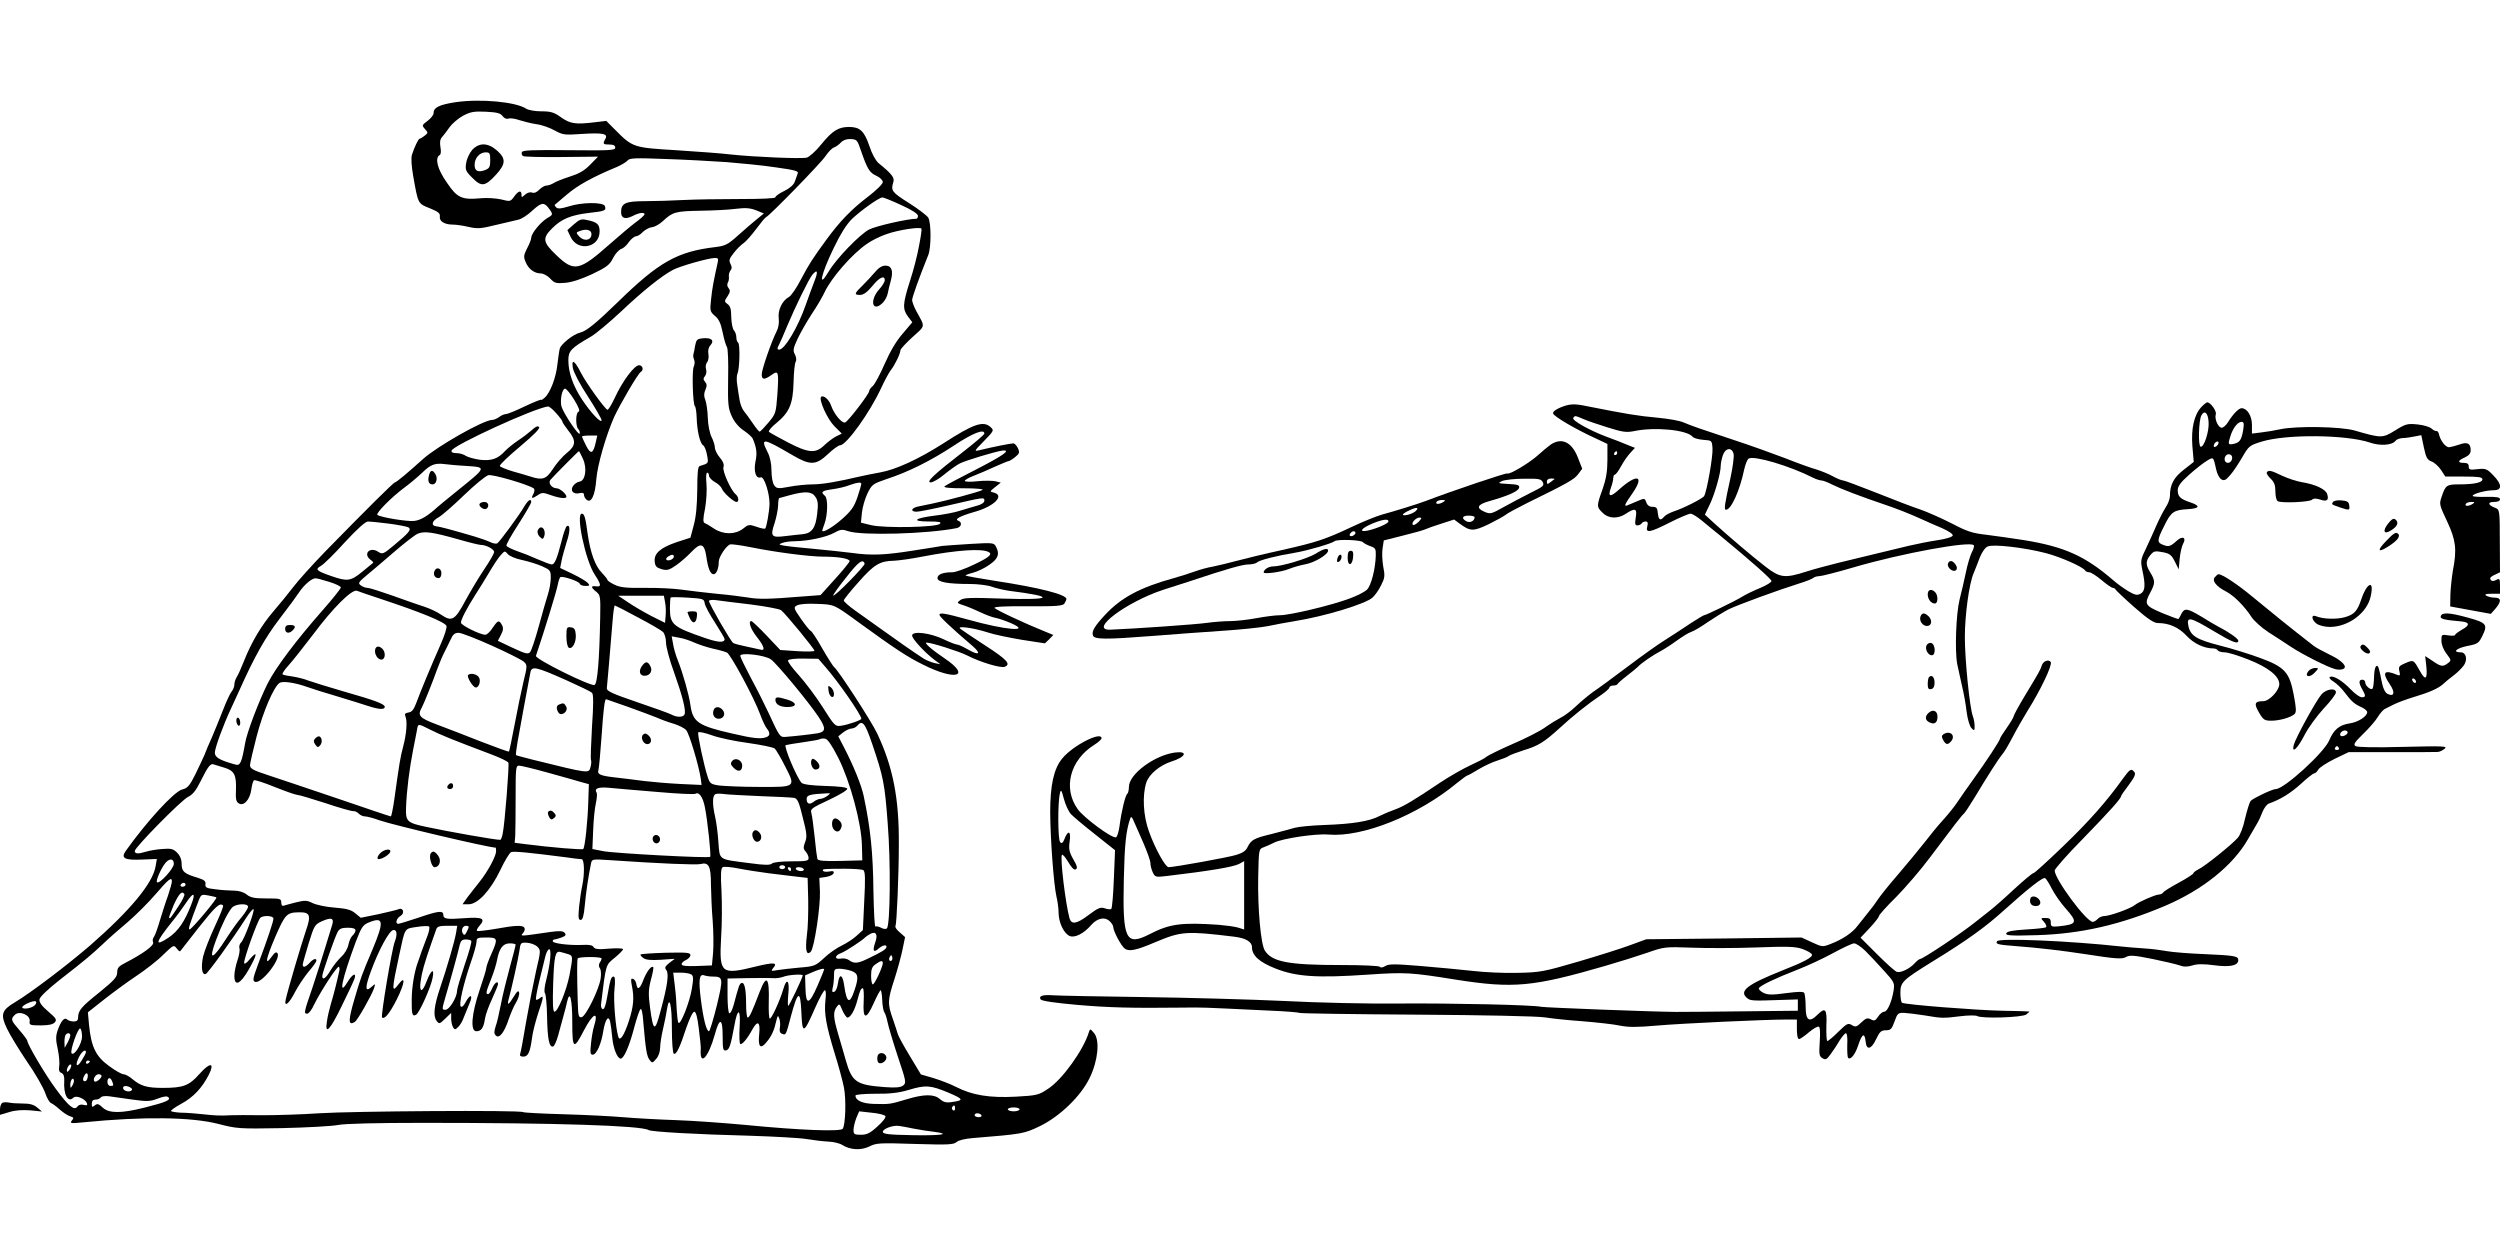 <?xml version="1.0" standalone="no"?>
<!DOCTYPE svg PUBLIC "-//W3C//DTD SVG 20010904//EN"
 "http://www.w3.org/TR/2001/REC-SVG-20010904/DTD/svg10.dtd">
<svg version="1.0" xmlns="http://www.w3.org/2000/svg"
 width="1280pt" height="640pt" viewBox="0 0 1280 640"
 preserveAspectRatio="xMidYMid meet">
<g transform="translate(0,640) scale(0.1,-0.1)"
fill="#000000" stroke="none">
<path d="M2334 5877 c-85 -13 -114 -27 -114 -56 0 -10 -14 -27 -31 -40 -29
-22 -30 -23 -13 -42 17 -18 16 -20 -2 -34 -10 -8 -22 -15 -25 -15 -7 0 -28
-45 -40 -83 -5 -17 -2 -58 6 -105 26 -147 24 -144 85 -168 44 -18 54 -26 52
-42 -4 -25 24 -42 67 -42 16 0 52 -5 81 -12 44 -10 62 -9 138 10 48 11 100 24
115 27 16 3 49 24 73 47 49 45 62 45 92 0 13 -20 12 -23 -18 -40 -34 -21 -80
-78 -80 -99 0 -8 -9 -32 -21 -54 -18 -35 -19 -45 -8 -70 14 -36 45 -59 78 -59
13 0 35 -12 48 -26 22 -24 30 -26 78 -22 34 3 82 19 138 45 73 35 89 47 106
82 11 22 30 42 41 46 11 3 29 19 40 36 12 16 28 29 36 29 8 0 24 10 36 23 13
12 34 23 47 24 13 1 38 15 55 31 49 46 64 51 192 53 65 1 148 5 183 10 49 6
72 4 103 -8 l39 -16 -38 -31 c-21 -17 -64 -54 -95 -82 -51 -46 -65 -53 -115
-59 -195 -23 -289 -76 -498 -280 -112 -109 -163 -151 -195 -158 -36 -9 -97
-58 -104 -82 -3 -11 -8 -47 -12 -80 -7 -67 -36 -145 -65 -171 -10 -9 -19 -14
-19 -11 0 3 -37 -12 -82 -33 -45 -22 -89 -40 -97 -40 -9 0 -25 -7 -35 -15 -11
-8 -27 -15 -36 -15 -44 0 -282 -135 -355 -201 -73 -66 -136 -119 -143 -119 -7
0 -140 -132 -358 -355 -64 -66 -137 -147 -162 -180 -25 -33 -71 -89 -102 -125
-60 -70 -113 -158 -151 -255 -13 -33 -29 -69 -36 -80 -7 -11 -13 -28 -13 -39
0 -11 -6 -27 -13 -35 -8 -9 -28 -52 -45 -96 -17 -44 -43 -107 -57 -140 -15
-33 -32 -73 -38 -90 -7 -16 -28 -61 -47 -100 -29 -58 -40 -71 -67 -77 -41 -10
-183 -165 -290 -316 -25 -36 -5 -47 84 -43 l76 3 -6 -36 c-14 -88 -130 -227
-336 -407 -117 -101 -306 -244 -385 -291 -68 -40 -75 -63 -40 -135 15 -32 61
-107 102 -168 42 -60 83 -132 93 -160 9 -27 23 -51 31 -53 7 -3 27 -17 43 -32
17 -15 40 -31 53 -35 20 -6 21 -9 10 -22 -12 -15 -6 -16 62 -9 304 30 547 27
686 -8 96 -25 107 -26 329 -22 127 3 255 10 285 16 35 7 195 11 440 11 680 0
1114 -14 1151 -37 15 -9 246 -22 519 -29 124 -4 254 -11 290 -17 36 -6 86 -12
112 -13 26 -1 58 -9 70 -17 41 -26 96 -29 139 -8 35 18 52 19 233 13 169 -5
199 -4 214 10 10 9 44 17 82 20 257 21 262 22 344 61 102 50 209 152 255 247
43 88 53 192 23 229 -20 24 -21 24 -27 5 -28 -92 -137 -243 -208 -289 -49 -33
-58 -35 -167 -41 -131 -7 -222 7 -305 50 -27 14 -79 34 -115 45 l-65 19 -56
93 c-31 51 -59 102 -62 113 -3 11 -15 47 -26 79 -27 77 -27 94 8 201 16 50 35
119 42 154 l13 63 -27 24 c-16 13 -26 28 -22 33 6 11 17 260 17 416 2 236 -30
399 -111 570 -29 62 -202 328 -220 339 -5 4 -33 47 -61 96 -28 50 -55 90 -59
90 -4 0 -26 27 -49 60 -40 58 -40 60 -20 71 12 6 55 10 102 7 88 -3 84 -1 213
-95 186 -135 248 -176 329 -216 167 -84 248 -61 112 31 -68 46 -109 82 -94 82
24 0 167 -45 208 -66 66 -34 172 -66 192 -58 34 13 12 37 -101 110 -65 42
-122 81 -128 86 -14 15 71 3 142 -20 32 -11 111 -27 176 -38 l117 -18 22 21
21 22 -39 16 c-105 42 -259 114 -262 123 -2 6 64 9 173 8 146 -1 177 2 185 14
5 8 10 19 10 23 0 23 -137 58 -359 92 -84 13 -155 26 -157 28 -3 2 15 9 39 15
23 6 62 25 85 42 44 31 51 54 31 92 -10 19 -16 20 -132 13 -67 -4 -131 -9
-142 -10 -11 -2 -78 -13 -150 -24 -144 -23 -213 -26 -313 -12 -37 5 -125 14
-197 21 -71 6 -141 14 -155 17 -23 5 -24 6 -5 13 11 5 41 9 66 9 70 1 160 21
200 43 32 18 41 19 73 8 71 -23 403 -14 554 16 24 5 30 29 10 37 -24 8 5 24
81 46 101 28 157 84 99 99 -21 5 -21 6 7 28 l29 23 -28 7 c-15 3 -57 4 -92 0
-36 -4 -64 -3 -64 2 0 5 21 17 48 27 26 10 75 31 109 47 34 15 65 28 70 28 4
1 19 10 32 21 21 17 22 23 13 44 -7 14 -17 25 -24 25 -13 0 -113 -20 -173 -35
-29 -7 -28 -5 23 47 51 52 52 55 34 71 -37 34 -86 18 -242 -83 -127 -81 -244
-135 -325 -149 -33 -6 -78 -15 -100 -20 -114 -27 -195 -41 -244 -41 -29 0 -83
-5 -119 -12 -59 -11 -65 -10 -78 7 -8 11 -14 43 -14 75 0 36 -7 70 -20 95 -38
75 -25 74 125 -14 94 -55 122 -54 184 4 26 25 54 45 62 45 32 0 152 167 209
290 19 41 42 84 51 95 20 25 49 84 49 101 0 7 28 37 62 68 68 62 66 48 18 136
-10 19 -19 43 -20 53 0 15 34 110 83 232 15 38 15 163 0 190 -6 11 -51 45
-100 76 -87 55 -93 63 -79 107 7 22 -7 41 -76 97 -15 13 -34 48 -47 88 -26 76
-48 97 -104 97 -54 0 -85 -19 -142 -89 -27 -34 -61 -64 -74 -68 -29 -7 -266 3
-389 16 -48 6 -174 15 -281 22 -217 13 -222 14 -311 104 l-46 46 -59 -7 c-98
-12 -125 -8 -172 25 -36 26 -53 31 -101 31 -32 0 -66 6 -77 13 -54 36 -235 52
-361 34z m239 -71 c9 -12 20 -17 30 -13 9 3 34 0 56 -8 22 -7 61 -17 88 -21
26 -3 68 -18 93 -32 42 -23 52 -24 135 -18 110 7 139 2 125 -24 -15 -27 -13
-30 20 -30 21 0 30 -5 30 -16 0 -14 -27 -15 -237 -13 -186 2 -238 0 -241 -10
-3 -8 0 -16 6 -20 6 -4 95 -6 198 -5 l186 2 -41 -42 c-29 -30 -58 -46 -103
-60 -35 -11 -72 -26 -83 -33 -11 -7 -27 -13 -37 -13 -9 0 -26 -10 -37 -21 -13
-14 -26 -19 -37 -15 -10 4 -25 -1 -35 -10 -18 -16 -19 -16 -19 -1 0 25 -16 21
-38 -10 -18 -25 -20 -26 -66 -14 -27 6 -73 9 -104 6 -97 -9 -121 1 -174 80
-48 68 -63 125 -37 141 7 4 8 20 4 41 -4 25 -2 40 9 52 8 9 25 31 38 50 13 18
43 44 68 58 38 20 56 24 117 21 57 -3 75 -7 86 -22z m1836 -180 c32 -92 43
-110 78 -126 18 -8 33 -23 33 -32 0 -10 -34 -43 -77 -76 -83 -63 -142 -124
-211 -218 -71 -97 -89 -125 -132 -206 -22 -43 -49 -82 -60 -88 -35 -19 -58
-67 -53 -109 3 -24 -1 -49 -11 -68 -26 -51 -76 -195 -76 -220 0 -28 13 -29 50
-3 36 26 38 19 30 -101 -7 -93 -8 -98 -46 -143 -21 -25 -41 -46 -45 -46 -3 0
-19 19 -35 43 -15 23 -36 51 -45 62 -9 11 -19 36 -22 55 -3 19 -9 54 -12 77
-4 23 -4 50 1 60 11 25 14 152 3 159 -5 3 -9 15 -9 28 0 12 -6 28 -12 34 -7 7
-13 38 -14 68 0 40 -5 58 -19 67 -17 13 -17 15 0 40 14 22 15 30 5 42 -7 8 -8
20 -4 27 5 7 7 21 6 31 -2 10 2 24 8 32 8 10 8 19 0 34 -9 18 -6 27 17 56 15
20 38 42 50 50 12 8 41 41 65 73 23 31 45 58 50 60 19 8 281 277 304 312 15
22 34 42 44 45 9 3 25 14 35 25 11 12 29 19 50 18 32 -1 35 -5 54 -62z m-689
-56 c74 -6 188 -17 253 -27 100 -14 117 -19 111 -32 -3 -9 -10 -28 -15 -42 -6
-16 -27 -34 -54 -47 -25 -12 -45 -26 -45 -32 0 -6 -70 -9 -182 -9 -101 0 -230
-2 -288 -5 -58 -3 -146 -6 -197 -6 -100 0 -123 -10 -123 -56 0 -32 21 -39 59
-20 32 17 61 21 61 9 0 -5 -21 -24 -46 -42 -26 -19 -84 -69 -131 -110 -158
-140 -184 -145 -277 -55 -67 64 -70 85 -18 136 48 48 96 67 189 78 81 9 88 12
80 35 -9 21 -119 20 -186 -2 -39 -12 -55 -13 -63 -5 -7 7 -10 13 -7 14 2 2 31
26 64 54 54 46 130 88 253 139 23 10 48 25 55 33 10 13 39 14 192 8 99 -3 241
-11 315 -16z m894 -220 c54 -24 86 -45 86 -55 0 -8 -4 -15 -8 -15 -44 0 -207
-37 -242 -55 -48 -25 -168 -149 -207 -215 -57 -96 -40 -14 27 123 33 69 64
118 92 146 47 44 136 108 155 110 6 1 50 -17 97 -39z m91 -211 c-8 -46 -29
-126 -46 -178 -37 -116 -39 -143 -10 -182 l22 -29 -49 -58 c-32 -36 -65 -92
-92 -154 -23 -53 -51 -105 -61 -114 -11 -9 -19 -21 -19 -27 0 -14 -107 -154
-123 -160 -16 -6 -57 43 -72 87 -10 30 -39 55 -51 44 -13 -14 32 -114 68 -150
l38 -38 -30 -15 c-16 -8 -43 -29 -60 -45 -44 -43 -81 -40 -188 16 -48 25 -91
49 -95 53 -4 4 13 25 38 45 67 55 85 98 88 208 1 51 6 99 11 106 5 8 3 24 -4
37 -11 20 -9 31 13 79 14 30 47 88 73 128 27 40 56 90 66 112 34 73 140 195
216 247 23 17 68 39 100 50 61 22 175 39 180 28 2 -4 -4 -45 -13 -90z m-1030
-81 c-22 -100 -28 -131 -34 -188 -7 -61 -6 -65 19 -87 20 -16 31 -39 40 -85 7
-35 17 -68 22 -75 5 -6 8 -78 6 -160 -2 -133 0 -153 19 -195 14 -30 36 -56 62
-73 22 -15 43 -34 46 -43 19 -46 22 -74 13 -115 -10 -51 2 -90 27 -81 17 7 45
-80 45 -135 -1 -40 -15 -119 -22 -127 -3 -3 -23 1 -45 9 -37 13 -42 12 -69
-10 -40 -31 -101 -31 -149 1 -20 14 -41 26 -47 28 -9 3 -9 22 2 75 7 40 10 96
7 127 -3 32 -2 56 4 56 5 0 9 -7 9 -15 0 -9 14 -24 30 -33 17 -9 33 -25 36
-34 6 -19 60 -68 75 -68 14 0 11 26 -4 39 -25 20 -69 119 -63 139 5 13 -2 30
-19 50 -14 16 -25 40 -25 51 0 12 -8 36 -17 54 -9 18 -18 60 -19 97 -1 36 -7
77 -13 93 -8 19 -7 34 1 52 8 19 8 28 -2 40 -10 12 -10 18 0 30 6 8 9 23 5 35
-4 12 -1 27 5 35 7 8 10 27 7 42 -3 18 0 34 11 46 21 24 4 39 -39 35 -30 -3
-34 -7 -40 -38 -3 -19 -7 -39 -9 -45 -2 -5 0 -18 4 -27 4 -9 3 -25 -2 -35 -10
-20 -5 -195 6 -203 4 -3 8 -30 9 -60 2 -67 17 -130 33 -140 7 -4 16 -26 20
-50 8 -43 9 -42 -37 -56 -10 -2 -13 -36 -13 -121 -1 -79 -6 -139 -18 -182
l-17 -64 -68 -22 c-84 -28 -119 -58 -115 -99 2 -25 9 -32 35 -40 28 -8 39 -5
75 20 23 16 58 47 78 68 47 50 66 44 76 -21 9 -65 21 -93 38 -93 14 0 26 29
26 64 0 25 40 85 60 89 8 1 56 -5 105 -15 123 -25 298 -48 370 -48 77 0 135
-10 135 -23 0 -5 -34 -47 -75 -92 l-74 -82 -93 -7 c-173 -14 -223 -15 -280 -5
-31 5 -103 14 -160 19 -57 6 -137 15 -178 21 -41 6 -127 10 -191 9 -92 -1
-123 2 -152 16 -21 10 -37 21 -37 25 0 4 -13 20 -28 36 -34 33 -59 102 -73
198 -11 84 -17 105 -30 105 -32 0 18 -239 66 -312 33 -50 35 -64 8 -60 -29 4
-29 -5 0 -28 21 -17 22 -25 20 -132 -4 -215 -14 -339 -29 -345 -21 -8 -305
133 -300 149 44 130 106 333 111 361 4 21 10 39 14 42 12 7 95 -21 99 -33 2
-7 15 -12 29 -12 22 0 24 2 13 15 -7 8 -42 29 -77 46 l-65 31 7 36 c4 21 16
63 26 96 19 56 19 93 1 82 -5 -3 -17 -36 -26 -73 -24 -94 -36 -123 -51 -123
-7 0 -39 12 -71 26 -33 15 -81 34 -108 43 -28 10 -51 22 -53 27 -2 6 26 56 62
111 36 56 65 107 65 112 0 21 -16 11 -35 -21 -25 -44 -126 -181 -139 -190 -5
-3 -21 -1 -35 6 -14 7 -51 20 -81 29 -126 37 -176 50 -195 52 -30 3 -24 28 10
46 17 9 75 60 130 113 55 53 111 99 125 103 22 6 209 -49 233 -68 5 -4 4 -16
-2 -28 -14 -25 -8 -26 23 -6 20 14 27 14 66 0 45 -16 80 -20 80 -8 0 14 -34
43 -50 43 -25 0 -45 27 -32 43 19 22 143 147 146 147 2 0 11 -18 21 -40 22
-49 12 -112 -18 -116 -10 -1 -25 -11 -32 -21 -18 -24 0 -46 32 -38 16 4 23 1
23 -9 0 -7 6 -19 14 -25 23 -19 43 23 49 104 6 75 49 223 91 319 30 65 122
223 137 232 16 9 10 34 -9 34 -24 0 -84 -80 -123 -164 -17 -37 -35 -66 -39
-64 -14 5 -111 140 -136 190 -32 63 -49 73 -41 24 4 -22 35 -82 77 -146 38
-59 70 -114 70 -121 0 -21 -57 40 -101 107 -46 71 -69 137 -69 200 0 47 14 62
113 119 27 15 98 75 159 132 110 104 205 180 263 211 35 19 180 60 213 61 18
1 21 -3 17 -21z m494 -100 c-11 -29 -31 -83 -44 -120 -40 -115 -108 -228 -135
-228 -12 0 -12 6 0 28 5 9 23 51 40 92 42 100 111 241 129 263 27 32 31 17 10
-35z m-1229 -605 c23 -38 31 -58 22 -61 -15 -5 -16 -74 -1 -89 6 -6 9 -17 7
-23 -4 -14 -82 102 -93 138 -9 32 3 92 18 92 7 0 28 -26 47 -57z m-92 -69 c18
-20 32 -39 32 -44 0 -4 14 -24 30 -45 41 -51 39 -77 -9 -115 -21 -17 -53 -54
-70 -81 -35 -53 -53 -59 -115 -39 -17 5 -58 18 -92 27 -33 10 -62 22 -65 27
-2 6 44 50 104 100 71 60 104 93 97 100 -7 7 -19 1 -37 -16 -16 -14 -48 -39
-73 -55 -25 -17 -54 -41 -65 -53 -35 -39 -70 -51 -128 -44 -28 4 -61 13 -72
20 -11 8 -32 14 -48 14 -18 0 -27 4 -25 13 10 28 422 217 494 226 6 0 25 -15
42 -35z m2192 -104 c0 -5 -48 -46 -107 -92 -150 -116 -194 -157 -168 -158 11
0 43 18 70 41 27 22 63 48 79 56 29 15 185 62 218 66 48 5 5 -25 -133 -96 -85
-43 -158 -82 -163 -87 -7 -7 29 -10 100 -10 63 0 103 -4 94 -9 -17 -9 -178
-53 -255 -69 -27 -6 -62 -13 -77 -16 -34 -8 -37 -26 -5 -26 12 0 83 14 157 31
189 44 190 44 190 26 0 -10 -14 -20 -37 -26 -21 -6 -60 -17 -88 -26 -27 -9
-86 -20 -129 -25 -105 -13 -123 -30 -31 -30 55 0 67 -3 57 -12 -18 -18 -280
-23 -351 -7 l-53 13 5 51 c3 29 16 73 29 100 22 44 27 48 94 71 114 37 230 95
347 172 98 65 157 88 157 62z m-1990 -46 c-13 -58 -26 -62 -49 -16 -12 23 -21
44 -21 47 0 3 18 5 39 5 l39 0 -8 -36z m-671 -119 c116 -8 118 -2 -49 -137
-41 -33 -82 -67 -90 -74 -49 -45 -85 -67 -118 -71 -35 -5 -177 19 -190 31 -8
9 73 91 138 139 30 22 72 58 93 78 41 40 64 49 112 43 17 -2 63 -7 104 -9z
m2031 -93 c0 -4 -9 -35 -20 -68 -17 -49 -31 -69 -78 -111 -50 -44 -102 -74
-102 -59 0 2 5 17 11 33 17 45 19 131 3 144 -24 20 -16 27 38 34 29 4 68 13
87 21 43 15 61 17 61 6z m-235 -66 c13 -19 15 -38 9 -86 -8 -73 -27 -100 -74
-105 -19 -2 -60 -6 -91 -10 -70 -9 -76 -1 -53 67 9 28 17 68 18 90 0 21 3 38
6 38 3 1 28 7 55 15 78 21 112 19 130 -9z m-2184 -137 c47 -6 92 -15 100 -19
17 -11 4 -27 -74 -92 -55 -46 -59 -47 -81 -33 -42 28 -79 -11 -39 -41 10 -7
16 -14 13 -16 -3 -2 -28 -23 -56 -46 -59 -48 -76 -50 -159 -21 -75 26 -83 34
-53 51 14 7 69 61 123 121 62 67 106 107 119 107 11 0 59 -5 107 -11z m354
-80 c55 -16 108 -29 117 -29 27 0 68 -22 68 -36 0 -8 -22 -46 -49 -86 -27 -40
-71 -113 -98 -163 -54 -101 -69 -110 -125 -72 -19 14 -59 32 -89 42 -30 9
-102 35 -161 56 -60 21 -116 39 -126 39 -10 0 -26 6 -35 13 -15 11 -12 16 31
52 27 22 90 76 141 120 51 44 105 86 119 92 33 15 76 9 207 -28z m2718 -66
c19 -11 1 -27 -75 -63 -45 -22 -96 -40 -112 -40 -49 0 -76 -11 -76 -30 0 -20
52 -30 165 -30 40 0 91 -6 113 -14 22 -8 62 -17 89 -21 239 -30 226 -48 -29
-40 -170 6 -206 5 -222 -8 -19 -14 -17 -15 20 -27 21 -7 59 -23 84 -35 25 -12
59 -25 75 -28 17 -3 52 -15 80 -27 111 -48 -25 -37 -220 18 -116 32 -145 37
-145 24 0 -9 62 -68 170 -160 46 -40 33 -50 -23 -18 -24 14 -50 26 -57 26 -7
0 -38 12 -69 27 -69 33 -161 44 -161 19 0 -17 65 -87 115 -125 l30 -22 -30 6
c-16 4 -42 14 -56 23 -41 26 -157 107 -230 160 -36 26 -91 65 -122 87 -31 22
-56 45 -57 50 0 6 34 48 76 95 79 90 110 108 181 109 23 1 91 10 150 22 173
33 302 42 336 22z m-2391 -40 c32 -7 78 -21 103 -32 42 -19 45 -22 45 -59 0
-21 -6 -58 -14 -83 -8 -24 -29 -98 -47 -164 -18 -66 -38 -126 -45 -134 -11
-12 -24 -8 -89 22 l-76 36 16 31 c12 23 13 35 5 50 -15 27 -21 25 -48 -15 -12
-19 -29 -35 -37 -35 -27 0 -125 49 -125 62 0 16 30 74 74 143 18 28 50 79 71
115 21 36 47 75 59 88 20 22 21 23 36 5 8 -10 41 -24 72 -30z m778 17 c0 -13
-28 -25 -38 -16 -3 4 0 11 8 16 20 13 30 12 30 0z m977 -36 c3 -10 -154 -171
-161 -163 -2 2 27 44 66 92 63 81 86 98 95 71z m-2742 -93 c33 -10 60 -23 60
-29 0 -6 -41 -57 -91 -114 -139 -158 -242 -295 -284 -378 -45 -91 -106 -250
-115 -305 -17 -98 -25 -116 -48 -110 -81 22 -107 37 -107 61 0 24 43 142 84
229 13 28 34 73 46 100 71 159 128 261 200 355 45 58 91 121 104 141 24 35 62
68 81 68 6 1 37 -8 70 -18z m263 -87 c205 -68 331 -119 338 -139 3 -8 -10 -49
-29 -92 -49 -111 -103 -240 -124 -298 -14 -38 -24 -51 -42 -53 -17 -3 -21 -8
-15 -20 10 -24 6 -88 -12 -155 -15 -57 -19 -83 -45 -269 -7 -49 -15 -88 -18
-88 -4 0 -125 41 -271 91 -146 49 -307 104 -357 120 -80 26 -93 34 -93 52 1
12 16 78 34 147 34 130 89 256 118 274 17 10 79 1 143 -22 17 -6 84 -28 150
-47 66 -20 140 -43 164 -51 53 -17 81 -18 81 -3 0 14 -46 32 -211 79 -79 23
-160 48 -179 55 -19 8 -55 17 -80 21 -25 3 -49 8 -53 11 -4 3 9 23 30 46 21
23 77 94 125 157 103 138 200 235 226 225 9 -4 63 -22 120 -41z m1457 -17 c4
-18 5 -49 3 -70 l-3 -36 -70 35 c-38 20 -92 51 -119 70 l-51 34 117 0 117 0 6
-33z m203 -6 c2 -13 26 -58 53 -99 27 -42 49 -80 49 -84 0 -20 -33 -18 -102 6
-163 56 -178 69 -178 152 0 28 2 53 4 55 2 2 42 2 88 -1 78 -5 83 -6 86 -29z
m237 -6 c77 -10 146 -23 154 -29 22 -17 171 -198 171 -208 0 -4 -39 -5 -87 -2
l-88 6 -70 74 c-39 41 -74 74 -78 74 -18 0 -4 -41 28 -81 38 -48 45 -73 18
-65 -10 2 -43 10 -73 16 -30 6 -60 14 -66 18 -13 8 -124 201 -124 215 0 5 17
7 38 4 20 -3 100 -13 177 -22z m-579 -66 c63 -33 121 -67 129 -75 8 -9 15 -33
15 -54 0 -21 18 -90 41 -152 43 -121 62 -195 54 -215 -5 -16 -39 -17 -66 -2
-11 6 -91 35 -177 64 -129 44 -157 57 -155 72 2 17 18 202 30 351 3 39 8 72
11 72 2 0 56 -27 118 -61z m-747 -145 c80 -36 154 -73 164 -83 17 -16 17 -21
-3 -102 -11 -46 -31 -144 -45 -218 -14 -74 -27 -136 -29 -139 -2 -2 -66 21
-143 51 -76 30 -177 69 -225 87 -91 34 -102 46 -78 88 11 21 54 127 80 200 11
29 26 65 34 80 8 15 22 44 32 65 13 29 22 37 42 37 14 0 91 -30 171 -66z
m1036 16 c22 -10 65 -24 95 -31 30 -6 63 -16 72 -20 20 -11 137 -228 169 -314
12 -33 28 -67 36 -76 17 -21 16 -36 -3 -43 -28 -11 -67 -7 -174 18 -176 40
-203 59 -215 146 -7 52 -39 165 -65 230 -10 25 -21 62 -24 84 l-7 38 38 -7
c21 -3 56 -15 78 -25z m392 -86 c30 -21 193 -218 243 -293 39 -58 39 -77 -2
-85 -30 -5 -104 -14 -167 -19 -27 -2 -30 1 -86 123 -19 41 -59 121 -90 178
-30 57 -55 108 -55 114 0 19 127 4 157 -18z m280 -40 c64 -73 183 -244 183
-264 0 -7 -68 -31 -105 -36 -28 -4 -33 0 -92 94 -34 54 -90 128 -123 165 -34
37 -59 71 -55 76 3 6 39 10 80 9 l75 -1 37 -43z m-1329 -66 c67 -30 127 -59
133 -65 8 -8 8 -59 0 -174 -5 -89 -8 -166 -5 -170 2 -5 2 -20 -2 -34 -9 -37
-3 -37 -299 36 -43 11 -81 21 -83 23 -2 2 2 33 8 68 11 63 57 312 66 357 7 32
29 27 182 -41z m317 -137 c61 -22 128 -47 150 -56 22 -10 61 -24 86 -31 25 -8
53 -22 62 -32 16 -17 65 -182 75 -249 l4 -32 -108 5 c-60 3 -143 10 -184 15
-41 5 -107 14 -146 18 -81 9 -97 16 -90 39 3 10 10 87 16 172 9 134 16 190 23
190 1 0 52 -18 112 -39z m1250 -188 c58 -170 65 -206 80 -408 16 -197 13 -521
-4 -538 -5 -5 -18 -4 -30 3 -12 6 -25 9 -29 6 -4 -2 -8 78 -10 177 -2 202 -15
327 -50 492 -11 54 -54 159 -101 249 l-29 56 25 20 c14 11 34 20 43 20 10 0
23 7 30 15 25 30 39 14 75 -92z m-2262 71 c49 -25 117 -53 314 -127 45 -17 84
-36 86 -42 5 -12 -19 -317 -29 -362 -3 -18 -9 -33 -13 -33 -27 0 -260 41 -377
66 -100 21 -108 28 -105 100 3 86 17 197 36 294 9 47 19 95 21 108 5 27 4 28
67 -4z m1627 -68 c69 -10 130 -22 137 -29 7 -7 31 -47 53 -91 55 -107 56 -106
-134 -105 -83 0 -173 4 -201 7 -45 6 -50 10 -61 42 -20 61 -54 221 -49 230 3
5 34 -2 68 -14 34 -13 118 -31 187 -40z m462 -76 c60 -119 119 -335 121 -449
l2 -76 -113 -3 c-84 -2 -113 1 -117 10 -2 7 -9 58 -14 113 -6 55 -13 110 -17
123 -6 20 3 26 91 67 55 26 95 50 93 57 -3 7 -41 12 -113 14 -72 2 -113 8
-121 16 -25 27 -93 189 -81 193 7 2 48 9 91 15 44 6 82 13 85 16 3 2 14 4 25
2 14 -2 34 -32 68 -98z m-3142 -51 c50 -15 61 -37 58 -116 -2 -43 1 -58 14
-66 26 -17 58 19 65 72 3 23 9 44 14 46 4 3 53 -13 107 -35 55 -22 107 -40
115 -40 8 0 72 -19 143 -42 71 -24 135 -42 143 -41 8 1 20 -5 28 -13 8 -8 22
-14 32 -14 10 0 44 -9 77 -21 70 -24 552 -138 592 -139 1 0 2 -8 2 -19 0 -24
-43 -104 -84 -155 -18 -22 -45 -58 -61 -78 l-27 -38 31 0 c47 0 112 70 163
176 22 47 47 88 55 91 14 6 98 -3 278 -26 39 -6 76 -10 83 -10 14 -1 16 -75 3
-136 -5 -22 -12 -70 -16 -107 -5 -56 -4 -68 8 -68 10 0 16 19 21 73 6 64 17
143 32 216 5 23 6 23 97 17 262 -18 442 -25 463 -20 43 11 54 -10 54 -105 1
-47 4 -131 9 -186 4 -55 5 -129 2 -164 l-6 -64 -77 -3 c-55 -2 -78 1 -78 9 0
7 10 17 23 22 12 6 22 17 22 25 0 13 -19 14 -125 12 -69 -2 -127 -6 -130 -9
-3 -2 3 -11 14 -18 13 -10 38 -12 90 -9 l71 5 -28 -21 c-22 -18 -25 -25 -16
-36 15 -18 7 -78 -28 -207 -30 -114 -38 -111 -55 15 -9 69 -8 93 5 143 9 32
14 61 12 63 -10 10 -33 -21 -50 -63 -18 -49 -32 -57 -37 -23 -2 12 -9 24 -17
26 -11 4 -12 -3 -6 -34 13 -61 9 -107 -15 -181 -24 -74 -46 -107 -54 -82 -14
44 -26 186 -20 243 5 44 3 66 -4 66 -13 0 -18 -15 -33 -103 -7 -43 -15 -66
-23 -64 -6 2 -10 13 -9 23 26 210 23 202 70 240 23 19 43 39 43 44 0 5 -32 6
-71 3 -55 -5 -73 -3 -80 8 -5 10 -24 13 -56 11 -65 -3 -153 7 -153 19 0 5 4 9
9 9 5 0 22 5 36 10 21 8 25 13 16 24 -8 9 -25 11 -68 5 -168 -24 -159 -24
-145 -6 8 9 11 21 7 27 -9 14 -45 13 -149 -6 -48 -8 -91 -13 -94 -10 -3 3 3
15 13 26 33 37 15 46 -76 39 -91 -7 -109 -4 -109 16 0 24 -24 22 -123 -12 -54
-18 -103 -33 -108 -33 -17 0 -9 29 11 40 23 13 16 45 -9 35 -9 -4 -56 -15
-105 -26 l-89 -18 -28 23 c-21 18 -44 24 -105 29 -44 3 -94 14 -113 23 -30 15
-40 15 -85 4 -28 -7 -57 -15 -63 -17 -8 -3 -13 3 -13 16 0 20 -5 21 -76 21
-61 0 -81 4 -101 20 -16 13 -41 20 -67 20 -22 0 -65 3 -94 7 -45 5 -52 9 -50
26 2 15 -6 22 -37 32 -71 21 -85 32 -85 71 0 23 -8 43 -23 58 -20 20 -31 23
-78 19 -30 -2 -67 -9 -83 -14 -39 -12 -56 -11 -56 4 1 19 238 260 273 277 23
11 41 33 64 80 39 78 51 93 68 86 7 -2 32 -10 55 -17z m1655 -25 c71 -20 148
-41 170 -48 l40 -11 -3 -90 c-3 -101 -17 -234 -26 -242 -5 -5 -164 8 -296 25
l-55 7 3 35 c1 19 2 108 2 198 0 148 1 162 17 162 10 0 76 -16 148 -36z m563
-99 c101 -9 188 -13 193 -9 18 11 38 -17 48 -69 13 -63 33 -249 27 -254 -8 -8
-492 18 -547 29 l-56 11 4 96 c2 53 8 115 14 139 5 24 7 47 4 53 -15 23 9 31
69 25 33 -3 143 -13 244 -21z m520 -21 c86 -3 166 -7 178 -9 17 -4 25 -21 44
-100 21 -81 23 -100 12 -127 -10 -26 -9 -35 3 -48 8 -9 15 -24 15 -33 0 -15
-12 -17 -88 -17 -52 0 -93 -5 -99 -11 -9 -9 -37 -9 -110 1 -170 22 -157 13
-165 111 -3 46 -11 104 -17 129 -14 61 -14 107 2 114 6 3 25 3 40 1 16 -3 99
-7 185 -11z m348 1 c-11 -8 -27 -15 -35 -15 -9 0 -25 -7 -35 -15 -22 -17 -36
-11 -36 15 0 19 18 24 100 28 24 1 24 1 6 -13z m-3346 -348 c0 -24 -75 -106
-86 -94 -8 7 22 74 44 100 21 24 42 21 42 -6z m3045 -48 c44 -5 107 -13 140
-17 l60 -7 3 -111 c1 -61 -1 -145 -7 -185 -9 -74 -2 -104 20 -82 18 18 50 232
47 308 l-3 70 34 5 c19 3 36 11 39 19 3 10 -2 13 -22 9 -15 -3 -29 -1 -32 3
-6 10 1 11 112 11 45 0 87 -3 94 -7 10 -6 11 -43 5 -157 l-7 -150 -32 -29
c-17 -16 -51 -38 -76 -50 -25 -12 -66 -40 -91 -64 -43 -40 -49 -43 -125 -49
-43 -4 -95 -10 -114 -13 -32 -6 -34 -5 -21 11 24 28 4 30 -87 8 -181 -45 -190
-37 -180 146 5 70 5 178 2 241 -5 84 -3 115 6 121 6 4 44 1 83 -7 40 -8 108
-18 152 -24z m85 31 c0 -5 -7 -10 -15 -10 -8 0 -15 5 -15 10 0 6 7 10 15 10 8
0 15 -4 15 -10z m30 -10 c0 -5 -2 -10 -4 -10 -3 0 -8 5 -11 10 -3 6 -1 10 4
10 6 0 11 -4 11 -10z m65 0 c3 -5 -3 -10 -14 -10 -11 0 -23 5 -26 10 -3 6 3
10 14 10 11 0 23 -4 26 -10z m-3235 -63 c0 -8 -9 -40 -20 -73 -12 -32 -30 -90
-42 -129 -11 -38 -25 -76 -30 -82 -6 -7 -8 -20 -4 -28 6 -16 -52 -58 -141
-104 -35 -18 -43 -26 -43 -50 0 -23 -15 -40 -90 -101 -94 -75 -110 -94 -110
-129 0 -15 -6 -21 -23 -21 -13 0 -28 5 -33 10 -14 14 -32 -7 -49 -56 -10 -29
-10 -48 1 -97 7 -34 10 -74 7 -88 -3 -18 0 -28 11 -32 11 -5 16 -17 15 -39 -5
-73 19 -116 47 -88 14 14 60 -6 69 -28 4 -11 0 -13 -17 -9 -13 4 -26 0 -32 -9
-16 -22 -45 2 -111 92 -52 70 -145 227 -145 245 0 4 -18 29 -40 54 -45 52 -46
57 -24 79 23 23 80 -1 76 -32 -3 -20 1 -22 56 -22 42 0 63 5 73 16 11 13 6 21
-35 56 -33 28 -46 47 -44 61 2 13 42 51 100 97 140 109 164 130 223 185 29 28
87 79 129 114 42 36 106 100 143 143 66 77 83 91 83 65z m70 -17 c0 -5 -7 -10
-16 -10 -8 0 -12 5 -9 10 3 6 10 10 16 10 5 0 9 -4 9 -10z m-6 -48 c3 -5 -11
-33 -31 -63 -43 -65 -42 -63 -47 -58 -2 2 9 32 24 67 27 58 42 73 54 54z m35
-54 c-34 -88 -67 -135 -115 -168 -75 -50 -70 -28 18 82 24 29 55 72 71 96 38
58 51 53 26 -10z m129 37 c6 -5 -122 -158 -136 -163 -11 -3 -3 21 47 152 11
26 14 28 49 21 20 -4 39 -8 40 -10z m34 -41 c4 -3 -16 -51 -42 -107 -26 -56
-53 -125 -60 -154 -12 -55 -6 -97 13 -90 11 3 137 177 209 290 17 26 33 45 36
42 8 -7 -49 -159 -64 -171 -7 -6 -11 -19 -8 -30 3 -10 -2 -39 -11 -63 -8 -24
-15 -59 -15 -77 0 -57 30 -44 73 31 44 77 48 103 7 55 -19 -23 -30 -29 -30
-19 0 25 71 223 84 231 19 13 66 9 66 -5 0 -15 -30 -105 -79 -235 -26 -71 -29
-84 -15 -89 32 -12 133 116 115 146 -6 9 -14 5 -29 -16 -38 -53 -32 -16 16 97
52 120 60 128 123 129 57 1 63 -15 35 -95 -22 -64 -92 -301 -103 -351 -10 -43
17 -23 46 35 16 31 48 79 70 106 23 26 41 52 41 57 0 15 -16 10 -35 -11 -20
-22 -35 -26 -35 -9 0 6 14 55 30 108 29 94 32 98 70 115 48 21 62 15 50 -22
-5 -15 -21 -67 -36 -117 -15 -49 -44 -141 -65 -204 -44 -127 -44 -131 -26
-131 8 0 24 21 36 48 32 65 114 192 125 192 4 0 6 -10 3 -22 -12 -55 -30 -127
-43 -168 -7 -25 -17 -65 -20 -89 -12 -74 16 -46 77 81 31 63 60 125 64 137 11
34 -11 24 -35 -16 -50 -83 -30 12 42 206 28 73 36 85 64 97 79 33 82 8 21
-138 -55 -129 -60 -144 -91 -249 -34 -115 -34 -143 1 -121 14 9 87 138 98 172
8 25 7 25 -13 7 -33 -30 -34 -4 -3 80 40 109 93 207 114 211 19 4 23 -22 8
-60 -14 -34 -72 -380 -65 -387 12 -13 39 20 76 93 41 83 46 126 8 76 -35 -47
-35 -29 4 150 31 143 25 134 89 144 31 5 60 6 64 2 4 -4 0 -26 -9 -49 -9 -23
-22 -58 -29 -77 -6 -19 -15 -44 -19 -55 -19 -51 -32 -131 -32 -195 -1 -74 3
-87 23 -75 17 11 76 142 84 189 10 52 -8 41 -31 -19 -22 -60 -39 -58 -30 3 6
45 19 91 56 197 10 28 21 58 24 68 4 13 17 17 56 17 l51 0 -6 -37 c-8 -45 -47
-179 -82 -282 -31 -92 -36 -143 -18 -167 13 -18 15 -18 44 10 l31 30 0 -30 c0
-16 5 -36 10 -44 8 -13 11 -13 26 2 10 9 23 32 29 50 7 18 20 50 29 71 20 45
3 50 -20 6 -9 -18 -19 -28 -25 -22 -10 10 12 109 51 224 17 48 30 96 30 108 0
19 6 21 50 21 59 0 61 -5 25 -86 -14 -31 -25 -62 -25 -69 0 -8 -16 -60 -35
-116 -41 -121 -48 -209 -16 -209 25 0 37 17 44 64 3 21 20 67 37 103 16 36 30
69 30 74 0 20 -18 7 -30 -21 -7 -16 -16 -30 -21 -30 -13 0 -11 11 15 76 13 32
27 77 31 99 11 59 30 85 65 85 17 0 30 -3 30 -7 0 -5 -13 -55 -29 -113 -16
-58 -37 -143 -46 -190 -9 -47 -21 -100 -28 -117 -8 -26 -8 -36 2 -45 17 -18
44 17 66 85 10 28 26 67 37 84 11 18 18 41 16 50 -3 14 -10 9 -27 -19 -26 -43
-36 -49 -27 -15 16 58 49 207 55 247 6 44 7 45 40 43 18 -1 42 -10 52 -20 18
-18 18 -21 -6 -123 -13 -58 -36 -175 -51 -260 -14 -85 -28 -160 -31 -167 -3
-8 3 -13 16 -13 25 0 35 22 45 96 3 28 18 84 31 125 29 85 30 96 10 79 -9 -7
-18 -11 -21 -8 -2 3 5 45 17 94 12 49 26 106 31 127 5 20 14 37 20 37 13 0 5
-78 -16 -160 -8 -31 -11 -59 -6 -65 5 -6 10 -60 11 -120 2 -115 11 -159 31
-153 6 2 17 26 25 54 7 27 20 72 27 99 8 28 17 63 20 78 14 60 26 10 26 -104
0 -142 7 -147 60 -44 47 90 77 101 51 19 -5 -16 -12 -55 -15 -86 -5 -48 -4
-58 9 -58 19 0 44 56 54 122 10 59 27 83 35 47 3 -13 8 -51 11 -84 6 -56 26
-105 43 -105 16 0 43 61 67 151 13 51 29 97 34 102 6 6 12 -21 15 -69 12 -137
17 -172 32 -191 13 -17 15 -17 34 6 12 13 20 38 20 58 0 19 7 62 15 96 8 34
17 79 20 100 12 76 25 23 25 -98 0 -68 4 -126 10 -130 12 -7 31 31 64 133 16
46 33 82 41 82 8 0 16 -28 23 -87 6 -49 11 -95 10 -103 -7 -94 39 -46 72 74
24 88 40 84 40 -9 0 -67 2 -76 17 -73 17 3 24 24 43 127 16 93 33 89 27 -6 -3
-46 -1 -85 3 -88 9 -6 36 26 62 74 27 49 42 40 35 -24 -7 -66 7 -80 39 -39 25
30 38 59 49 109 7 27 8 28 15 10 4 -11 6 -32 3 -46 -3 -18 0 -28 11 -32 20 -8
20 -8 45 88 36 134 49 139 54 22 5 -115 11 -113 72 26 21 48 43 87 48 87 6 0
7 -21 3 -54 -7 -66 4 -127 48 -271 19 -60 40 -138 47 -173 12 -62 8 -189 -6
-211 -9 -16 -218 -8 -495 19 -107 10 -269 22 -360 25 -91 3 -212 10 -270 15
-58 5 -194 12 -304 15 -109 3 -203 8 -208 11 -17 11 -877 5 -1045 -6 -87 -6
-216 -10 -288 -10 -71 1 -143 1 -160 0 -58 -3 -81 -2 -145 5 -36 4 -86 8 -112
8 -25 1 -49 5 -52 8 -4 3 20 20 51 37 62 33 107 81 142 149 32 64 7 66 -48 4
-53 -60 -83 -71 -188 -71 -80 0 -112 9 -155 45 -16 14 -37 25 -46 25 -9 0 -43
19 -75 43 -66 48 -90 97 -101 208 l-6 66 81 64 c44 35 119 90 167 122 48 32
111 81 139 110 51 49 53 50 67 32 8 -11 16 -18 19 -15 2 3 45 58 96 123 85
107 107 127 123 111z m128 -7 c0 -7 -15 -31 -33 -53 -19 -21 -54 -71 -79 -110
-71 -111 -92 -115 -53 -10 30 81 62 145 83 169 18 20 82 24 82 4z m1130 -103
c0 -3 -5 -15 -11 -26 -8 -16 -13 -18 -19 -8 -11 17 -1 40 16 40 8 0 14 -3 14
-6z m-580 -18 c0 -7 -7 -19 -15 -26 -8 -7 -17 -27 -21 -46 -3 -19 -19 -47 -36
-62 -16 -15 -41 -46 -55 -69 -24 -42 -43 -55 -43 -30 0 15 63 196 79 226 9 16
21 21 51 21 27 0 40 -4 40 -14z m2661 -62 c-15 -42 -8 -54 17 -31 21 19 46 23
40 6 -4 -11 -23 -23 -96 -58 -49 -24 -70 -26 -95 -7 -9 7 -28 11 -42 8 -33 -6
-33 16 1 28 24 9 112 67 124 81 3 3 14 11 25 17 30 16 41 -2 26 -44z m-2068 8
c3 -4 -12 -59 -34 -122 -21 -63 -39 -123 -39 -133 0 -33 -39 -97 -59 -97 -19
0 -19 1 -1 63 32 109 68 241 74 270 5 20 12 27 31 27 13 0 26 -3 28 -8z m495
-67 c26 -8 26 -11 8 -107 -16 -81 -60 -188 -77 -188 -8 0 -10 40 -7 138 5 148
11 175 37 168 9 -2 26 -7 39 -11z m1658 -32 c-10 -10 -19 5 -10 18 6 11 8 11
12 0 2 -7 1 -15 -2 -18z m-1486 10 c0 -5 -4 -15 -10 -23 -5 -9 -5 -19 1 -27 6
-7 8 -30 4 -55 -10 -59 -76 -192 -97 -196 -16 -3 -18 7 -20 80 -4 134 -4 212
0 221 2 4 30 7 63 7 32 0 59 -3 59 -7z m1440 -24 c0 -19 -42 -109 -51 -109 -5
0 -9 20 -9 44 0 34 5 47 23 59 26 19 37 21 37 6z m-300 -32 c0 -2 -15 -39 -34
-83 -43 -99 -60 -103 -62 -14 l-2 66 37 16 c34 15 61 22 61 15z m139 -8 c36
-13 39 -32 15 -102 -24 -71 -39 -63 -52 29 -8 57 -25 61 -32 8 -3 -21 -11 -40
-19 -42 -10 -4 -12 1 -8 19 4 13 7 41 7 62 0 34 2 37 29 37 15 0 42 -5 60 -11z
m-820 -18 c12 -8 12 -21 3 -75 -11 -67 -57 -184 -68 -173 -4 3 -7 32 -9 64 -1
32 -5 88 -10 126 l-8 67 39 0 c22 0 45 -4 53 -9z m109 -11 c55 0 56 -7 22
-149 -18 -72 -36 -131 -40 -131 -13 0 -29 62 -42 166 -12 97 -8 130 18 120 9
-3 28 -6 42 -6z m462 6 c0 -11 -69 -156 -74 -156 -3 0 -3 26 0 59 8 71 -8 88
-25 28 -18 -61 -62 -157 -70 -152 -4 2 -6 39 -5 82 4 129 -11 147 -46 56 -40
-105 -53 -133 -62 -133 -4 0 -8 30 -8 68 0 77 -8 114 -23 109 -11 -3 -15 -16
-40 -110 -7 -26 -17 -47 -23 -45 -5 2 -9 42 -9 91 l0 87 100 2 c55 1 114 1
131 0 17 -2 42 2 55 7 24 10 99 15 99 7z m312 -136 c-5 -91 13 -93 52 -5 16
36 32 65 35 65 3 0 7 -23 8 -51 1 -28 6 -56 11 -62 5 -7 12 -29 16 -49 4 -21
27 -99 52 -175 44 -131 45 -137 28 -151 -14 -10 -38 -12 -94 -8 -147 11 -168
26 -200 139 -10 34 -27 95 -39 134 -25 85 -26 112 -7 138 13 18 15 17 29 -18
9 -20 21 -37 26 -37 16 0 38 39 51 90 13 50 18 60 28 60 4 0 6 -31 4 -70z
m-4242 -15 c-13 -16 -59 -25 -66 -14 -6 10 57 39 69 32 4 -3 3 -11 -3 -18z
m240 -163 c-1 -38 -42 -103 -54 -84 -8 13 34 133 45 126 5 -3 9 -22 9 -42z
m-60 6 c-1 -7 -7 -24 -15 -38 l-14 -25 -1 31 c0 17 3 34 7 37 10 11 23 8 23
-5z m80 -85 c0 -5 -10 -24 -22 -43 -25 -41 -36 -25 -13 19 14 28 35 42 35 24z
m20 -47 c0 -3 -4 -8 -10 -11 -5 -3 -10 -1 -10 4 0 6 5 11 10 11 6 0 10 -2 10
-4z m-100 -37 c-7 -11 -14 -19 -16 -16 -7 7 7 37 17 37 6 0 5 -9 -1 -21z m86
-55 c-3 -8 -10 -12 -16 -9 -7 4 -6 14 2 28 12 24 24 8 14 -19z m74 17 c0 -12
-29 -35 -36 -28 -11 10 5 37 21 37 8 0 15 -4 15 -9z m-149 -48 c-10 -17 -10
-16 -11 3 0 23 13 41 18 25 2 -6 -1 -18 -7 -28z m203 21 c9 -22 8 -24 -9 -24
-8 0 -15 9 -15 20 0 24 15 27 24 4z m95 -33 c9 -6 10 -10 2 -16 -15 -8 -41 1
-41 15 0 12 20 13 39 1z m4186 -25 c80 -34 82 -40 15 -49 -26 -4 -41 1 -57 15
-29 27 -82 27 -173 -1 -85 -25 -83 -25 -167 -23 -59 2 -93 18 -93 43 0 5 46 9
103 9 72 -1 121 5 167 19 90 27 113 25 205 -13z m-4176 -36 c73 -10 89 -10
128 5 32 12 48 14 55 7 14 -14 -11 -25 -122 -53 -119 -30 -182 -30 -214 0 -21
20 -28 22 -41 11 -13 -10 -15 -9 -15 9 0 14 6 21 19 21 11 0 23 5 27 11 3 6
22 9 43 6 20 -3 74 -11 120 -17z m4211 -46 c0 -8 -5 -12 -10 -9 -6 4 -8 11 -5
16 9 14 15 11 15 -7z m330 -4 c0 -5 -13 -10 -30 -10 -16 0 -30 5 -30 10 0 6
14 10 30 10 17 0 30 -4 30 -10z m-687 -34 c4 -7 -12 -28 -40 -53 -38 -35 -55
-43 -85 -43 -34 0 -38 3 -38 25 0 14 7 41 14 60 l15 35 63 -7 c35 -3 66 -11
71 -17z m492 4 c3 -5 -3 -10 -14 -10 -12 0 -21 5 -21 10 0 6 6 10 14 10 8 0
18 -4 21 -10z m-345 -69 c30 -6 77 -13 104 -16 90 -12 32 -20 -116 -17 -120 2
-148 6 -148 17 0 16 55 36 85 30 11 -1 45 -8 75 -14z"/>
<path d="M2418 5633 c-14 -16 -28 -46 -31 -67 -6 -35 -3 -43 32 -77 46 -47 65
-44 121 17 50 55 51 82 5 123 -47 41 -91 42 -127 4z m92 -53 c0 -35 -4 -42
-27 -51 -36 -13 -53 -5 -53 27 0 35 26 64 57 64 20 0 23 -5 23 -40z"/>
<path d="M2939 5252 l-34 -30 17 -36 c37 -76 148 -54 148 29 0 37 -12 48 -67
59 -26 6 -37 2 -64 -22z m89 -56 c-4 -28 -39 -32 -62 -7 -18 20 -18 21 5 29
35 13 61 3 57 -22z"/>
<path d="M4481 5008 c-14 -17 -43 -48 -63 -68 -45 -43 -46 -50 -14 -50 17 0
36 14 62 45 36 45 64 58 64 30 0 -8 -13 -30 -30 -48 -50 -58 -32 -119 20 -67
11 11 22 32 25 47 3 16 10 45 16 66 14 51 4 77 -28 77 -16 0 -35 -11 -52 -32z"/>
<path d="M2456 3821 c-8 -12 21 -34 34 -26 17 11 11 35 -9 35 -11 0 -22 -4
-25 -9z"/>
<path d="M2753 3684 c-3 -8 1 -23 10 -32 15 -14 17 -14 23 1 8 21 -1 47 -16
47 -6 0 -13 -7 -17 -16z"/>
<path d="M2900 3141 c0 -27 5 -53 12 -57 18 -11 39 28 36 66 -2 28 -8 36 -25
38 -21 3 -23 0 -23 -47z"/>
<path d="M2196 3965 c-7 -29 -1 -45 19 -45 18 0 27 28 15 51 -15 26 -27 24
-34 -6z"/>
<path d="M2224 3475 c-7 -18 3 -35 22 -35 8 0 14 10 14 25 0 27 -27 35 -36 10z"/>
<path d="M1460 3180 c0 -22 20 -26 38 -8 19 19 14 28 -13 28 -18 0 -25 -5 -25
-20z"/>
<path d="M1210 2711 c0 -11 5 -23 10 -26 6 -3 10 3 10 14 0 11 -4 23 -10 26
-5 3 -10 -3 -10 -14z"/>
<path d="M1920 3066 c0 -26 24 -51 40 -41 14 8 13 38 -2 53 -19 19 -38 14 -38
-12z"/>
<path d="M1612 2617 c-7 -8 -7 -17 3 -30 11 -15 14 -15 25 -2 13 15 7 45 -8
45 -5 0 -14 -6 -20 -13z"/>
<path d="M3520 3265 c0 -2 5 -16 12 -30 14 -31 32 -28 36 8 3 23 0 27 -22 27
-14 0 -26 -2 -26 -5z"/>
<path d="M3286 2989 c-17 -25 -11 -49 14 -49 28 0 43 25 30 49 -14 27 -25 26
-44 0z"/>
<path d="M2397 2944 c-9 -9 25 -64 39 -64 18 0 28 39 14 55 -13 15 -42 20 -53
9z"/>
<path d="M3654 2765 c-9 -23 3 -45 26 -45 25 0 37 25 20 45 -16 19 -39 19 -46
0z"/>
<path d="M3970 2817 c0 -23 23 -37 62 -37 51 0 50 23 -1 38 -49 15 -61 15 -61
-1z"/>
<path d="M4242 2865 c1 -16 9 -30 16 -33 18 -6 15 33 -4 49 -14 11 -15 9 -12
-16z"/>
<path d="M2863 2793 c-15 -5 -16 -22 -4 -41 14 -23 53 6 40 30 -10 19 -15 20
-36 11z"/>
<path d="M3292 2638 c-14 -14 2 -48 22 -48 22 0 26 27 7 44 -13 12 -20 13 -29
4z"/>
<path d="M2297 2383 c-12 -11 -8 -23 8 -23 8 0 15 7 15 15 0 16 -12 20 -23 8z"/>
<path d="M3749 2504 c-10 -12 -9 -19 8 -36 23 -23 43 -17 43 12 0 28 -34 44
-51 24z"/>
<path d="M4156 2511 c-10 -16 3 -51 19 -51 24 0 28 21 7 42 -13 13 -22 16 -26
9z"/>
<path d="M4260 2181 c0 -31 28 -51 42 -29 11 18 10 32 -4 46 -21 21 -38 13
-38 -17z"/>
<path d="M1945 2030 c-10 -11 -15 -23 -11 -27 9 -9 58 18 64 35 6 20 -33 14
-53 -8z"/>
<path d="M2205 2030 c-10 -17 5 -70 20 -70 25 0 36 34 19 58 -17 24 -29 28
-39 12z"/>
<path d="M2807 2244 c-3 -4 -2 -15 4 -26 8 -15 13 -17 25 -7 11 9 12 15 3 25
-12 15 -22 17 -32 8z"/>
<path d="M3343 2114 c-7 -19 11 -39 26 -30 16 10 13 33 -4 40 -9 3 -18 -1 -22
-10z"/>
<path d="M3855 2140 c-10 -16 5 -50 21 -50 20 0 29 27 14 45 -14 17 -26 19
-35 5z"/>
<path d="M4494 996 c-3 -9 -3 -23 0 -31 8 -22 48 0 44 23 -4 22 -36 28 -44 8z"/>
<path d="M11271 4316 c-37 -39 -53 -110 -46 -201 l7 -80 -51 -40 c-52 -40 -71
-77 -71 -135 0 -14 -10 -41 -23 -60 -12 -19 -33 -60 -46 -90 -13 -30 -37 -83
-53 -117 -28 -57 -29 -64 -19 -113 17 -77 14 -108 -10 -120 -16 -9 -28 -7 -62
13 -23 14 -58 39 -77 56 -144 124 -249 172 -460 206 -58 9 -143 21 -190 27
-72 8 -99 17 -177 58 -51 26 -123 58 -160 71 -37 12 -139 51 -226 86 -87 34
-163 63 -170 63 -7 0 -30 9 -52 21 -21 12 -59 27 -84 35 -26 7 -98 33 -161 58
-63 24 -182 67 -265 94 -178 59 -209 70 -255 89 -19 9 -78 19 -130 24 -108 10
-161 19 -363 59 -67 14 -90 13 -137 -6 -26 -11 -40 -22 -38 -31 3 -15 117 -82
221 -129 l57 -27 0 -81 c0 -60 -7 -99 -25 -151 -31 -86 -31 -90 0 -120 30 -31
78 -33 120 -5 47 31 58 27 50 -20 -5 -32 -4 -40 9 -40 8 0 18 5 21 10 3 6 13
10 21 10 10 0 13 -7 8 -25 -9 -36 11 -33 116 20 49 25 97 45 106 45 8 0 34
-16 57 -35 23 -19 65 -54 94 -77 154 -127 263 -223 263 -233 0 -6 -26 -22 -57
-35 -32 -13 -74 -33 -93 -45 -37 -23 -186 -95 -195 -95 -3 0 -35 -19 -70 -42
-35 -24 -93 -61 -127 -83 -35 -21 -123 -84 -197 -140 -73 -55 -152 -113 -175
-128 -22 -16 -61 -48 -86 -72 -25 -24 -61 -51 -80 -60 -19 -10 -55 -32 -80
-50 -25 -18 -99 -56 -165 -84 -66 -29 -127 -59 -135 -66 -8 -8 -46 -27 -83
-44 -37 -17 -107 -57 -155 -89 -134 -90 -184 -120 -228 -136 -23 -8 -59 -23
-81 -34 -51 -27 -138 -41 -283 -46 -63 -2 -131 -9 -150 -14 -19 -6 -73 -20
-119 -32 -92 -22 -105 -30 -124 -68 -8 -18 -26 -30 -57 -39 -41 -13 -319 -63
-347 -63 -16 0 -69 95 -100 182 -30 82 -35 185 -14 251 14 43 69 89 129 108
75 24 86 55 17 46 -106 -15 -235 -111 -235 -176 0 -16 -4 -32 -8 -35 -10 -6
-30 -88 -40 -165 -4 -30 -12 -56 -18 -58 -20 -7 -165 100 -196 144 -77 107
-40 251 84 329 21 13 38 29 38 34 0 38 -147 -37 -201 -103 -44 -53 -62 -137
-62 -277 1 -138 18 -368 32 -430 6 -25 11 -62 11 -83 0 -50 27 -106 56 -119
26 -12 73 12 111 56 31 35 68 43 93 21 11 -10 20 -24 20 -32 0 -20 40 -96 59
-110 21 -16 58 -9 156 33 133 56 159 58 405 28 58 -7 90 -26 90 -53 0 -43 37
-77 121 -110 106 -42 212 -49 475 -31 189 13 219 11 449 -26 294 -46 393 -37
765 71 69 20 165 50 214 67 86 30 91 31 225 26 75 -3 224 -3 331 1 164 6 202
5 239 -8 24 -9 46 -21 48 -28 5 -14 -40 -38 -152 -82 -180 -72 -223 -105 -180
-141 17 -14 27 -15 165 -10 l95 3 0 -29 0 -29 -280 -3 c-154 -2 -309 -3 -345
-3 -125 1 -665 22 -687 26 -44 10 -455 19 -728 17 -154 -2 -419 4 -590 13
-170 8 -494 17 -720 20 -225 3 -433 7 -461 9 -56 4 -77 -3 -66 -21 5 -8 75
-18 187 -28 160 -14 282 -17 535 -14 124 1 64 3 464 -16 71 -3 133 -8 138 -11
5 -3 275 -7 601 -9 341 -2 620 -8 657 -14 36 -6 124 -15 195 -20 72 -6 156
-15 188 -22 45 -9 88 -9 190 0 126 11 553 31 665 31 l52 0 0 -50 c0 -29 4 -50
11 -50 6 0 29 16 51 35 23 19 45 32 51 28 6 -3 7 -35 4 -78 -4 -62 -3 -73 14
-83 16 -10 22 -7 42 21 13 17 34 49 46 70 13 20 27 37 32 37 6 0 9 -25 7 -59
-1 -33 1 -63 4 -67 13 -13 37 17 53 67 19 57 32 63 37 17 4 -47 29 -42 54 12
18 38 26 45 50 45 24 0 30 6 44 45 15 42 18 45 50 44 19 -1 67 -7 105 -13 88
-15 94 -15 183 -4 39 5 78 5 85 1 21 -14 230 -8 252 8 10 8 17 15 14 15 -2 1
-65 3 -139 4 -134 3 -496 31 -512 41 -4 3 -8 25 -8 50 0 56 10 65 166 162 176
108 269 175 364 261 122 110 200 172 211 165 5 -3 21 -27 34 -54 14 -27 45
-72 70 -100 65 -73 61 -83 -37 -93 -34 -3 -38 -1 -38 20 0 18 -6 23 -27 23
-25 0 -26 0 -8 -20 10 -11 15 -23 11 -27 -3 -4 -50 -9 -103 -12 -69 -4 -98
-10 -101 -20 -4 -11 23 -13 159 -9 224 7 425 53 654 150 193 82 349 208 425
342 23 39 45 78 50 86 5 8 16 32 24 53 8 20 23 40 33 43 58 20 111 53 163 100
32 30 63 54 68 54 6 0 16 9 21 19 6 11 43 35 83 55 l73 35 220 0 c121 0 227 0
236 1 8 0 24 7 35 16 17 14 -1 15 -211 10 -145 -4 -236 -2 -245 4 -12 8 -5 19
40 63 30 29 64 68 75 87 11 18 27 36 35 40 8 4 31 15 50 25 19 9 62 25 95 35
81 24 129 45 153 67 10 10 36 31 56 46 20 15 43 39 52 52 19 29 10 65 -16 65
-45 0 -26 20 30 32 57 11 61 14 81 55 27 56 20 65 -80 92 -91 25 -127 26 -134
7 -6 -15 16 -20 107 -28 42 -4 42 -20 1 -42 -19 -11 -35 -23 -35 -27 0 -4 -16
-5 -35 -2 -34 5 -35 5 -35 -27 0 -20 10 -46 26 -67 25 -33 25 -35 8 -48 -26
-20 -36 -19 -79 11 l-38 25 6 -55 c6 -63 -5 -72 -31 -25 -35 62 -33 62 -76 44
-33 -14 -37 -19 -31 -42 5 -22 3 -24 -12 -18 -67 28 -79 13 -37 -49 29 -42 22
-66 -13 -48 -13 8 -23 30 -31 73 -6 34 -14 64 -17 67 -11 11 -19 -11 -20 -58
-1 -27 -4 -52 -8 -56 -9 -9 -37 15 -37 32 0 8 -7 14 -15 14 -19 0 -19 -17 0
-50 19 -33 18 -40 -3 -40 -10 0 -35 18 -56 40 -43 45 -91 74 -107 64 -6 -3 2
-14 19 -24 16 -10 43 -36 58 -57 34 -45 49 -58 87 -75 15 -7 27 -18 27 -24 0
-22 -47 -52 -91 -58 -51 -8 -80 -31 -103 -86 -26 -63 -231 -250 -274 -250 -18
0 -118 -48 -129 -61 -6 -8 -18 -48 -28 -89 -9 -43 -25 -86 -38 -100 -32 -36
-170 -147 -201 -161 -14 -7 -26 -16 -26 -20 0 -4 -33 -26 -74 -48 -41 -22 -78
-45 -81 -51 -3 -5 -13 -10 -21 -10 -18 0 -103 -37 -124 -54 -22 -18 -128 -56
-155 -56 -12 0 -28 -7 -35 -15 -7 -8 -18 -15 -25 -15 -33 0 -195 219 -195 263
0 8 64 81 143 161 140 144 197 208 197 220 0 3 18 29 40 58 29 39 36 55 28 65
-16 20 -22 17 -59 -34 -82 -115 -172 -217 -305 -345 -79 -76 -147 -138 -152
-138 -6 0 -50 -37 -99 -82 -49 -46 -104 -94 -122 -108 -17 -14 -52 -41 -76
-60 -69 -56 -270 -190 -284 -190 -4 0 -16 -9 -27 -21 -26 -29 -72 -51 -92 -45
-10 3 -55 44 -101 90 l-85 85 47 50 c26 28 47 55 47 60 0 6 39 50 88 98 48 49
126 139 172 201 123 164 163 216 176 227 6 6 30 42 53 80 69 115 125 202 142
222 10 10 33 50 53 88 20 39 55 99 76 134 67 106 129 236 120 251 -10 16 -39
6 -46 -17 -7 -22 -12 -32 -86 -154 -32 -53 -58 -101 -58 -106 0 -5 -16 -32
-35 -59 -19 -27 -35 -52 -35 -56 0 -9 -69 -114 -140 -213 -28 -38 -62 -88 -77
-110 -14 -22 -48 -64 -75 -94 -27 -29 -69 -81 -95 -115 -26 -33 -86 -106 -133
-161 -48 -55 -95 -114 -105 -130 -11 -17 -33 -47 -50 -67 -16 -20 -41 -51 -54
-68 -27 -36 -76 -69 -138 -93 -41 -16 -43 -16 -95 8 l-54 25 -398 -5 -397 -4
-82 -30 c-45 -17 -166 -55 -268 -85 -175 -51 -194 -55 -310 -57 -68 -2 -171 3
-229 10 -58 6 -177 18 -265 25 -133 11 -164 11 -182 0 -13 -8 -24 -10 -28 -4
-3 5 -87 9 -198 9 -271 0 -354 16 -391 74 -21 34 -37 215 -34 376 3 143 3 144
28 153 14 5 38 16 54 24 42 21 213 47 278 41 174 -15 459 99 659 265 26 21 49
38 53 38 3 0 28 14 56 31 28 17 71 37 97 45 25 8 51 18 57 23 6 5 41 18 78 30
73 22 104 41 182 112 69 64 149 127 207 166 27 18 49 37 49 43 0 5 9 10 19 10
11 0 21 3 23 8 2 4 23 23 48 42 25 19 50 40 55 45 17 19 78 61 115 80 19 10
58 35 85 55 28 20 61 41 75 45 13 4 51 27 84 50 34 23 81 52 106 65 47 23 249
97 360 132 36 11 69 24 74 29 6 5 19 9 30 9 12 0 91 20 176 45 245 72 601 137
616 113 3 -4 -2 -21 -11 -37 -8 -17 -22 -63 -30 -103 -8 -40 -23 -102 -32
-138 -18 -73 -25 -261 -12 -330 5 -25 16 -74 24 -110 9 -36 20 -96 24 -134 5
-39 16 -75 25 -84 15 -15 16 -14 16 10 0 15 -4 38 -9 51 -16 41 -41 290 -41
405 0 112 22 275 45 327 7 17 21 52 31 79 11 28 28 53 41 58 28 13 186 -5 298
-34 76 -20 189 -70 201 -89 3 -5 12 -9 21 -9 8 0 37 -18 63 -40 26 -22 52 -40
58 -40 6 0 12 -4 14 -9 2 -4 45 -45 96 -90 67 -59 100 -81 120 -81 58 0 107
-22 147 -65 37 -40 90 -65 137 -65 9 0 20 -4 23 -10 3 -5 19 -10 36 -10 16 0
71 -17 121 -37 102 -40 158 -85 158 -126 0 -32 -51 -87 -82 -87 -44 0 -49 -12
-22 -58 22 -38 29 -42 63 -42 42 0 99 16 119 34 10 10 9 29 -4 98 -22 117 -46
143 -174 190 -52 19 -144 48 -205 63 -120 31 -151 50 -161 103 -9 47 11 42
128 -28 98 -59 128 -70 128 -50 0 10 -50 45 -101 71 -15 8 -55 31 -88 52 -72
43 -86 45 -102 15 -6 -13 -13 -25 -15 -27 -1 -2 -39 12 -83 30 -89 38 -94 45
-61 106 25 47 25 60 0 101 -25 40 -25 60 0 90 17 21 24 22 62 15 37 -7 46 -14
63 -48 l20 -40 5 55 c3 30 11 65 18 77 17 30 -3 41 -31 16 -34 -31 -43 -34
-71 -23 -33 12 -33 23 5 98 35 72 49 81 121 85 61 4 66 17 12 35 -51 17 -64
30 -64 62 0 20 14 40 58 79 31 28 72 60 90 71 36 22 34 23 49 -44 4 -21 16
-44 26 -50 15 -9 23 -5 46 22 16 18 43 59 62 92 33 57 37 60 99 79 126 39 433
36 554 -5 51 -18 114 -14 131 9 5 7 21 13 35 14 14 0 41 4 61 8 l36 7 13 -62
c11 -53 18 -65 40 -73 14 -5 36 -25 48 -43 l22 -34 95 0 c74 0 95 -3 95 -14 0
-17 -43 -26 -120 -26 -63 0 -69 -4 -89 -64 -13 -37 -11 -42 28 -125 45 -96 51
-144 30 -251 -6 -36 -12 -92 -13 -125 l-1 -60 104 -19 104 -19 24 27 c31 37
30 56 -4 56 -16 0 -35 5 -43 10 -11 7 -4 10 28 10 l42 0 0 40 c0 37 -2 40 -19
31 -17 -10 -31 -6 -31 9 0 4 11 12 25 18 l25 12 -1 160 c0 159 -1 161 -24 170
-37 14 -40 30 -6 30 20 0 31 5 31 14 0 10 -17 13 -70 12 -38 -1 -70 1 -70 5 0
11 68 29 108 29 44 0 43 30 -3 77 -32 33 -38 35 -80 31 -39 -5 -45 -3 -45 13
0 14 -7 19 -25 19 -34 0 -32 12 5 28 20 9 30 21 30 36 0 36 -17 45 -58 30 -20
-7 -44 -13 -53 -14 -18 0 -44 34 -51 65 -2 11 -8 19 -13 18 -6 -1 -17 5 -26
13 -10 9 -42 18 -72 21 -50 5 -60 3 -114 -31 -65 -40 -70 -40 -208 0 -70 20
-300 24 -381 6 -27 -6 -70 -13 -96 -16 l-48 -6 0 45 c0 46 -25 85 -53 85 -15
0 -44 -30 -70 -72 -10 -16 -24 -28 -32 -28 -18 0 -38 46 -30 69 5 16 -27 61
-44 61 -4 0 -18 -11 -30 -24z m37 -76 c4 -48 -24 -133 -41 -127 -13 4 -10 133
4 160 16 29 34 14 37 -33z m-3200 14 c20 -9 77 -28 125 -43 76 -24 95 -26 135
-18 106 22 269 6 298 -29 5 -7 30 -14 55 -16 44 -3 44 -3 47 -44 3 -39 -29
-222 -43 -244 -8 -13 -107 -63 -157 -79 -20 -7 -42 -19 -48 -27 -19 -22 -28
-17 -32 19 -2 26 -7 32 -27 32 -16 0 -27 8 -32 23 -8 22 -9 22 -46 6 -21 -9
-44 -18 -50 -21 -20 -8 -16 3 27 64 61 89 21 99 -70 17 -46 -42 -59 -39 -42 9
7 19 12 41 12 50 0 9 4 17 8 17 5 0 19 19 32 43 12 23 34 54 47 68 l24 26 -38
15 c-21 9 -69 28 -108 42 -88 33 -178 84 -170 96 8 13 9 13 53 -6z m3377 -56
c-9 -52 -18 -64 -50 -71 -28 -5 -29 -3 -14 44 14 41 37 69 56 69 12 0 13 -9 8
-42z m-127 -70 c-2 -6 -10 -14 -16 -16 -7 -2 -10 2 -6 12 7 18 28 22 22 4z
m-2482 -52 c3 -13 -4 -68 -16 -123 -30 -136 -34 -163 -23 -163 26 0 70 96 93
205 6 27 16 53 23 57 27 17 210 -37 330 -98 16 -8 35 -14 43 -14 8 0 34 -10
57 -22 42 -21 149 -62 262 -100 63 -21 132 -48 200 -79 22 -10 66 -30 98 -43
36 -16 57 -31 55 -38 -3 -8 -37 -18 -79 -24 -41 -6 -105 -19 -144 -28 -38 -9
-115 -28 -170 -41 -55 -13 -140 -34 -190 -46 -49 -12 -124 -32 -165 -45 -112
-36 -136 -33 -211 25 -71 55 -186 153 -261 221 l-49 45 24 50 c26 53 57 162
57 199 0 13 5 37 11 55 13 38 46 43 55 7z m-596 4 c0 -5 -5 -10 -11 -10 -5 0
-7 5 -4 10 3 6 8 10 11 10 2 0 4 -4 4 -10z m3147 -34 c-9 -23 -37 -20 -37 3 0
21 20 33 34 20 5 -4 6 -15 3 -23z m1233 -226 c-20 -13 -43 -13 -35 0 3 6 16
10 28 10 18 0 19 -2 7 -10z m-290 -911 c0 -6 -4 -7 -10 -4 -5 3 -10 11 -10 16
0 6 5 7 10 4 6 -3 10 -11 10 -16z m-350 -259 c0 -12 -28 -25 -36 -17 -9 9 6
27 22 27 8 0 14 -5 14 -10z m-45 -80 c3 -5 -1 -10 -10 -10 -9 0 -13 5 -10 10
3 6 8 10 10 10 2 0 7 -4 10 -10z m-6492 -338 c12 -13 68 -60 124 -104 l102
-81 -6 -146 c-3 -80 -9 -150 -13 -154 -4 -4 -18 -3 -32 2 -23 8 -34 4 -86 -35
-60 -45 -86 -49 -96 -16 -20 72 -49 309 -39 325 3 5 17 -11 32 -36 18 -31 31
-43 39 -38 10 6 7 18 -13 52 -21 37 -24 52 -18 93 7 53 -9 58 -28 8 -7 -18
-13 -22 -21 -14 -12 12 -13 205 -1 251 5 21 8 17 20 -29 8 -30 24 -65 36 -78z
m369 -143 c21 -48 38 -96 38 -107 0 -12 5 -33 12 -48 12 -25 14 -26 73 -19
220 26 337 46 368 61 l27 15 0 -175 0 -175 -32 10 c-18 5 -62 11 -98 14 -191
13 -251 5 -352 -47 -125 -64 -141 -31 -134 282 4 178 11 246 33 310 4 11 8 8
16 -10 6 -14 28 -64 49 -111z m3697 -556 c21 -21 64 -66 95 -101 56 -61 57
-65 51 -105 -10 -59 -32 -107 -48 -107 -8 0 -22 -11 -31 -25 -14 -21 -20 -24
-37 -14 -18 9 -26 6 -49 -16 -24 -23 -30 -25 -49 -13 -19 11 -25 8 -69 -35
-26 -26 -51 -47 -56 -47 -4 0 -6 35 -5 77 4 87 -5 98 -45 58 -43 -43 -61 -30
-61 40 0 33 -4 65 -7 71 -5 8 -32 7 -94 -1 -73 -10 -93 -9 -116 2 -15 8 -26
19 -22 24 8 14 86 51 194 93 52 20 136 59 185 86 50 27 98 50 108 50 10 0 35
-17 56 -37z"/>
<path d="M7940 4124 c-14 -10 -43 -34 -65 -54 -44 -40 -149 -103 -158 -94 -4
4 -276 -87 -417 -141 -46 -17 -162 -53 -225 -70 -28 -8 -95 -35 -150 -61 -141
-66 -179 -79 -360 -120 -88 -19 -194 -45 -235 -56 -41 -11 -95 -24 -120 -29
-25 -4 -65 -15 -90 -24 -25 -9 -74 -25 -110 -35 -171 -47 -269 -99 -351 -187
-55 -59 -71 -86 -63 -107 8 -20 62 -21 306 -2 101 8 260 20 353 26 94 6 199
17 235 24 36 8 99 19 140 26 151 24 363 88 398 121 12 11 32 39 43 62 19 37
21 48 11 97 -5 30 -7 73 -3 94 l6 39 95 24 c52 13 104 27 115 32 11 5 49 19
85 30 l65 21 27 -20 c56 -41 70 -42 150 -4 40 20 80 42 88 49 8 7 58 34 110
60 204 100 240 120 260 147 l21 28 -23 59 c-31 78 -82 102 -138 65z m-41 -193
c9 -17 2 -23 -62 -54 -39 -20 -102 -53 -138 -73 -62 -35 -68 -37 -97 -25 -47
20 -39 38 26 56 92 26 147 50 150 68 3 13 -8 17 -55 19 -53 3 -56 4 -33 15 14
6 64 12 112 12 76 1 89 -1 97 -18z m60 16 c-2 -1 -12 -9 -21 -16 -15 -12 -18
-11 -18 3 0 10 8 16 22 16 12 0 19 -1 17 -3z m-569 -117 c-20 -13 -43 -13 -35
0 3 6 16 10 28 10 18 0 19 -2 7 -10z m-139 -44 c-12 -15 -60 -30 -68 -22 -6 5
47 33 66 35 10 1 11 -2 2 -13z m299 -34 c0 -19 -23 -31 -42 -21 -27 15 -22 29
12 29 17 0 30 -4 30 -8z m-287 -24 c-13 -12 -25 -19 -29 -15 -10 10 16 37 34
37 13 0 12 -4 -5 -22z m-155 0 c-5 -13 -91 -46 -122 -47 -29 -1 -5 20 47 41
50 20 80 23 75 6z m-168 -57 c0 -5 -7 -11 -15 -15 -15 -5 -20 5 -8 17 9 10 23
9 23 -2z m38 -47 c4 -5 21 -14 37 -20 27 -9 30 -14 29 -49 -2 -69 -24 -155
-46 -175 -12 -11 -51 -31 -87 -44 -89 -34 -306 -86 -358 -86 -23 0 -77 -7
-120 -15 -43 -8 -103 -15 -133 -15 -30 0 -84 -4 -120 -9 -53 -8 -371 -30 -495
-35 -113 -4 82 142 270 204 39 12 102 33 140 45 189 63 267 85 297 85 19 0 39
5 45 11 11 11 100 34 193 49 62 10 191 48 203 59 11 11 137 7 145 -5z"/>
<path d="M6736 3565 c-41 -25 -175 -65 -217 -65 -24 0 -49 -16 -49 -31 0 -10
91 2 130 18 19 8 57 19 84 24 48 9 116 50 116 70 0 15 -23 10 -64 -16z"/>
<path d="M6900 3544 c0 -45 24 -42 28 4 2 24 -1 32 -12 32 -12 0 -16 -10 -16
-36z"/>
<path d="M6847 3539 c-3 -13 -1 -19 6 -16 15 5 22 37 9 37 -5 0 -12 -9 -15
-21z"/>
<path d="M11606 3981 c-3 -4 6 -19 19 -31 19 -18 25 -34 25 -66 0 -24 5 -46
12 -50 18 -11 160 -5 175 7 9 8 21 8 43 1 34 -12 45 -3 35 29 -8 24 -60 49
-128 60 -26 4 -72 19 -102 33 -58 28 -71 31 -79 17z"/>
<path d="M11945 3830 c-8 -13 -10 -12 36 -28 48 -16 51 -16 47 11 -2 17 -10
23 -40 25 -20 2 -39 -2 -43 -8z"/>
<path d="M12226 3718 c-29 -38 -20 -57 17 -33 32 20 40 40 22 55 -10 8 -19 3
-39 -22z"/>
<path d="M12221 3634 c-50 -50 -49 -67 2 -35 52 32 70 56 54 69 -10 9 -23 1
-56 -34z"/>
<path d="M9974 3515 c-8 -20 26 -48 41 -34 6 6 6 15 -1 26 -15 24 -33 27 -40
8z"/>
<path d="M11340 3445 c-16 -19 7 -48 60 -75 38 -20 93 -75 129 -131 13 -19 51
-53 84 -75 34 -21 86 -56 117 -76 59 -39 189 -105 227 -114 13 -4 30 -3 38 0
28 10 -1 43 -67 74 -35 17 -72 37 -83 46 -126 98 -216 171 -314 252 -76 63
-153 114 -172 114 -4 0 -12 -7 -19 -15z"/>
<path d="M12119 3393 c-8 -10 -21 -36 -28 -58 -21 -64 -37 -81 -85 -95 -44
-12 -112 -10 -148 5 -27 11 -23 -20 4 -39 13 -9 43 -16 68 -16 95 1 190 72
208 157 12 53 3 73 -19 46z"/>
<path d="M9870 3357 c0 -25 17 -47 37 -47 16 0 17 42 1 58 -19 19 -38 14 -38
-11z"/>
<path d="M9833 3244 c-8 -22 10 -49 33 -49 24 0 29 28 9 49 -21 20 -34 20 -42
0z"/>
<path d="M9863 3094 c-7 -20 9 -49 28 -49 22 0 18 59 -4 63 -9 2 -20 -4 -24
-14z"/>
<path d="M12086 3091 c-8 -12 31 -44 44 -36 8 5 6 13 -6 26 -19 21 -30 24 -38
10z"/>
<path d="M11820 2965 c-24 -29 4 -38 30 -10 23 24 23 25 3 25 -11 0 -26 -7
-33 -15z"/>
<path d="M9877 2934 c-4 -4 -7 -20 -7 -36 0 -23 4 -29 18 -26 11 2 17 13 17
32 0 29 -14 43 -28 30z"/>
<path d="M11887 2846 c-27 -30 -133 -223 -143 -260 -12 -48 19 -20 56 52 19
37 63 97 97 134 35 37 63 74 63 83 0 24 -48 18 -73 -9z"/>
<path d="M9872 2748 c-17 -17 -15 -36 6 -46 26 -14 42 -3 42 29 0 31 -25 40
-48 17z"/>
<path d="M9951 2641 c-10 -7 -11 -13 -2 -30 14 -25 24 -26 41 -6 24 29 -5 57
-39 36z"/>
<path d="M10397 1803 c-8 -18 -1 -38 17 -41 27 -6 42 13 26 33 -13 16 -36 20
-43 8z"/>
<path d="M10225 1581 c-9 -15 4 -18 95 -25 112 -8 244 -24 355 -41 160 -25
192 -27 212 -14 16 9 41 8 129 -10 60 -12 123 -27 141 -33 23 -9 42 -9 68 -1
25 8 58 8 111 1 81 -11 124 -2 124 26 0 21 -17 24 -175 31 -77 3 -162 10 -190
15 -27 5 -79 12 -115 14 -36 2 -90 7 -120 10 -264 29 -624 44 -635 27z"/>
<path d="M13 754 c-7 -3 -13 -18 -13 -34 l0 -28 47 14 c31 10 69 12 108 9 l60
-6 -24 20 c-17 15 -37 21 -75 21 -28 0 -60 2 -71 5 -11 2 -26 2 -32 -1z"/>
</g>
</svg>
